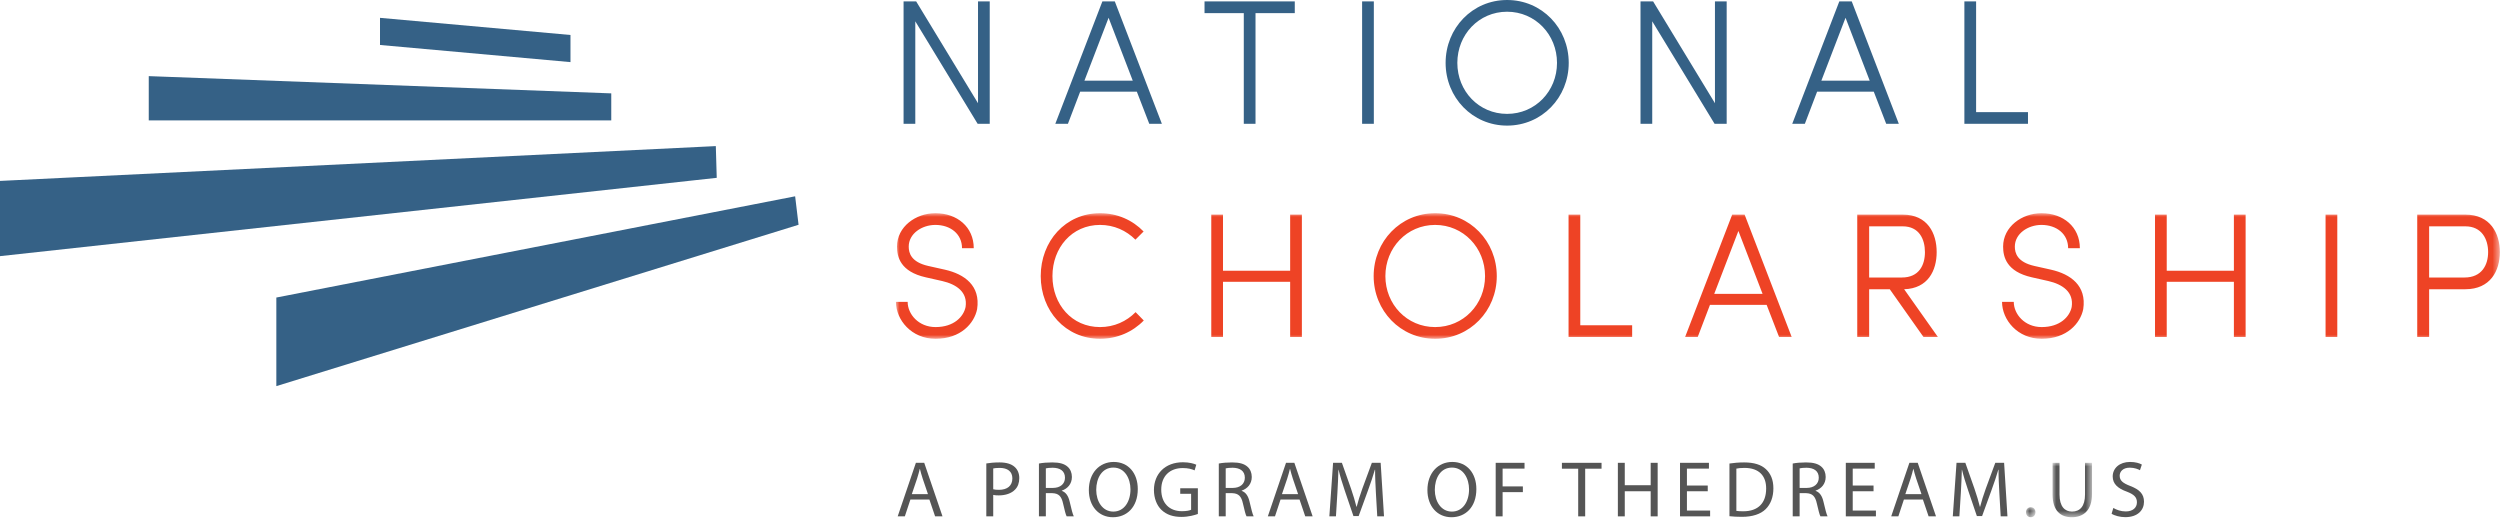 <?xml version="1.0" encoding="UTF-8"?>
<svg width="339px" height="71px" viewBox="0 0 339 71" version="1.1" xmlns="http://www.w3.org/2000/svg" xmlns:xlink="http://www.w3.org/1999/xlink">
    <title>Group 55</title>
    <defs>
        <polygon id="path-1" points="-2.84217094e-14 0 217.492 0 217.492 17.032 -2.84217094e-14 17.032"></polygon>
        <polygon id="path-3" points="0 0 1.281 0 1.281 1.358 0 1.358"></polygon>
        <polygon id="path-5" points="5.68434189e-14 -1.0658141e-14 5.353 -1.0658141e-14 5.353 7.379 5.68434189e-14 7.379"></polygon>
    </defs>
    <g id="Website" stroke="none" stroke-width="1" fill="none" fill-rule="evenodd">
        <g id="Scholarships4" transform="translate(-305, -136)">
            <g id="mega-menu" transform="translate(233, 91)">
                <g id="Group-55" transform="translate(72, 45)">
                    <polygon id="Fill-1" fill="#356186" points="107.821 26.618 37.471 40.346 37.471 52.358 108.285 30.479"></polygon>
                    <polygon id="Fill-2" fill="#356186" points="0 24.532 0 34.733 97.189 24.113 97.065 19.811"></polygon>
                    <polygon id="Fill-3" fill="#356186" points="20.171 10.323 20.171 16.326 82.887 16.326 82.887 12.661"></polygon>
                    <polygon id="Fill-4" fill="#356186" points="77.357 8.423 51.528 6.099 51.528 2.42 77.357 4.744"></polygon>
                    <g id="Group-54" transform="translate(121.488, 0)">
                        <g id="Group-7" transform="translate(0, 28.909)">
                            <mask id="mask-2" fill="white">
                                <use xlink:href="#path-1"></use>
                            </mask>
                            <g id="Clip-6"></g>
                            <path d="M1.59,12.021 L-2.84217094e-14,12.021 C-2.84217094e-14,14.454 2.096,17.032 5.372,17.032 C8.793,17.032 10.624,14.936 11.01,13.009 C11.491,9.829 9.299,8.263 6.649,7.661 L4.385,7.155 C2.048,6.625 1.735,5.396 1.735,4.529 C1.735,2.77 3.517,1.59 5.348,1.59 C7.396,1.59 8.962,2.818 8.962,4.746 L10.552,4.746 C10.552,1.855 8.287,0 5.348,0 C2.698,0 0.145,1.83 0.145,4.529 C0.145,5.926 0.602,7.926 4.047,8.696 L6.288,9.202 C8.167,9.636 9.757,10.672 9.444,12.72 C9.179,14.021 7.878,15.442 5.372,15.442 C3.06,15.442 1.59,13.683 1.59,12.021 L1.59,12.021 Z M32.499,13.418 C31.27,14.671 29.584,15.442 27.68,15.442 C23.85,15.442 21.224,12.358 21.224,8.528 C21.224,4.697 23.85,1.59 27.68,1.59 C29.584,1.59 31.246,2.36 32.475,3.589 L33.583,2.481 C32.089,0.939 30.017,0 27.68,0 C22.983,0 19.634,3.806 19.634,8.528 C19.634,13.226 22.983,17.032 27.68,17.032 C30.017,17.032 32.113,16.092 33.607,14.551 L32.499,13.418 Z M55.047,0.192 L53.457,0.192 L53.457,7.805 L44.351,7.805 L44.351,0.192 L42.761,0.192 L42.761,16.791 L44.351,16.791 L44.351,9.299 L53.457,9.299 L53.457,16.791 L55.047,16.791 L55.047,0.192 Z M64.78,8.528 C64.78,13.226 68.418,17.032 73.116,17.032 C77.837,17.032 81.475,13.226 81.475,8.528 C81.475,3.806 77.837,0 73.116,0 C68.418,0 64.78,3.806 64.78,8.528 L64.78,8.528 Z M66.37,8.528 C66.37,4.697 69.285,1.59 73.116,1.59 C76.946,1.59 79.885,4.697 79.885,8.528 C79.885,12.358 76.946,15.442 73.116,15.442 C69.285,15.442 66.37,12.358 66.37,8.528 L66.37,8.528 Z M91.208,0.192 L91.208,16.791 L99.832,16.791 L99.832,15.201 L92.798,15.201 L92.798,0.192 L91.208,0.192 Z M108.722,16.791 L110.384,12.431 L118.069,12.431 L119.756,16.791 L121.466,16.791 L115.082,0.192 L113.396,0.192 L107.011,16.791 L108.722,16.791 Z M117.515,10.937 L110.962,10.937 L114.239,2.409 L117.515,10.937 Z M136.715,10.311 C139.944,10.214 141.124,7.781 141.124,5.276 C141.124,2.722 139.895,0.192 136.523,0.192 L130.355,0.192 L130.355,16.791 L131.969,16.791 L131.969,10.311 L134.764,10.311 L139.341,16.791 L141.293,16.791 L136.715,10.311 Z M136.523,1.782 C138.739,1.782 139.534,3.517 139.534,5.276 C139.534,7.034 138.739,8.721 136.402,8.721 L131.969,8.721 L131.969,1.782 L136.523,1.782 Z M151.579,12.021 L149.989,12.021 C149.989,14.454 152.085,17.032 155.361,17.032 C158.782,17.032 160.613,14.936 160.999,13.009 C161.481,9.829 159.288,8.263 156.638,7.661 L154.374,7.155 C152.037,6.625 151.724,5.396 151.724,4.529 C151.724,2.77 153.507,1.59 155.337,1.59 C157.385,1.59 158.951,2.818 158.951,4.746 L160.541,4.746 C160.541,1.855 158.277,0 155.337,0 C152.687,0 150.134,1.83 150.134,4.529 C150.134,5.926 150.591,7.926 154.037,8.696 L156.277,9.202 C158.156,9.636 159.746,10.672 159.433,12.72 C159.168,14.021 157.867,15.442 155.361,15.442 C153.049,15.442 151.579,13.683 151.579,12.021 L151.579,12.021 Z M183.018,0.192 L181.428,0.192 L181.428,7.805 L172.321,7.805 L172.321,0.192 L170.731,0.192 L170.731,16.791 L172.321,16.791 L172.321,9.299 L181.428,9.299 L181.428,16.791 L183.018,16.791 L183.018,0.192 Z M193.859,16.791 L195.449,16.791 L195.449,0.192 L193.859,0.192 L193.859,16.791 Z M206.289,0.192 L206.289,16.791 L207.903,16.791 L207.903,10.311 L212.818,10.311 C216.191,10.311 217.492,7.829 217.492,5.276 C217.492,2.722 216.191,0.192 212.818,0.192 L206.289,0.192 Z M212.818,1.782 C215.034,1.782 215.902,3.517 215.902,5.276 C215.902,7.034 215.034,8.721 212.698,8.721 L207.903,8.721 L207.903,1.782 L212.818,1.782 Z" id="Fill-5" fill="#EE4325" mask="url(#mask-2)"></path>
                        </g>
                        <path d="M12.72,16.791 L12.72,0.192 L11.13,0.192 L11.13,13.996 L2.746,0.192 L1.036,0.192 L1.036,16.791 L2.626,16.791 L2.626,2.89 L11.082,16.791 L12.72,16.791 Z M23.32,16.791 L24.982,12.431 L32.667,12.431 L34.354,16.791 L36.064,16.791 L29.68,0.192 L27.994,0.192 L21.61,16.791 L23.32,16.791 Z M32.113,10.937 L25.56,10.937 L28.837,2.409 L32.113,10.937 Z M41.846,0.192 L41.846,1.782 L47.17,1.782 L47.17,16.791 L48.76,16.791 L48.76,1.782 L54.084,1.782 L54.084,0.192 L41.846,0.192 Z M63.214,16.791 L64.804,16.791 L64.804,0.192 L63.214,0.192 L63.214,16.791 Z M74.537,8.528 C74.537,13.226 78.175,17.032 82.872,17.032 C87.594,17.032 91.232,13.226 91.232,8.528 C91.232,3.806 87.594,0 82.872,0 C78.175,0 74.537,3.806 74.537,8.528 L74.537,8.528 Z M76.127,8.528 C76.127,4.697 79.042,1.59 82.872,1.59 C86.703,1.59 89.642,4.697 89.642,8.528 C89.642,12.358 86.703,15.442 82.872,15.442 C79.042,15.442 76.127,12.358 76.127,8.528 L76.127,8.528 Z M112.649,16.791 L112.649,0.192 L111.059,0.192 L111.059,13.996 L102.675,0.192 L100.965,0.192 L100.965,16.791 L102.555,16.791 L102.555,2.89 L111.011,16.791 L112.649,16.791 Z M123.249,16.791 L124.911,12.431 L132.596,12.431 L134.282,16.791 L135.993,16.791 L129.609,0.192 L127.922,0.192 L121.538,16.791 L123.249,16.791 Z M132.042,10.937 L125.489,10.937 L128.766,2.409 L132.042,10.937 Z M144.882,0.192 L144.882,16.791 L153.507,16.791 L153.507,15.201 L146.472,15.201 L146.472,0.192 L144.882,0.192 Z" id="Fill-8" fill="#356186"></path>
                        <path d="M4.343,67.002 L3.632,64.912 C3.47,64.439 3.363,64.008 3.255,63.587 L3.234,63.587 C3.126,64.019 3.008,64.46 2.867,64.901 L2.156,67.002 L4.343,67.002 Z M1.963,67.734 L1.208,70.019 L0.239,70.019 L2.706,62.758 L3.837,62.758 L6.315,70.019 L5.313,70.019 L4.537,67.734 L1.963,67.734 Z" id="Fill-10" fill="#555555"></path>
                        <path d="M13.193,66.345 C13.398,66.399 13.656,66.421 13.969,66.421 C15.1,66.421 15.789,65.871 15.789,64.869 C15.789,63.91 15.11,63.448 14.076,63.448 C13.667,63.448 13.355,63.48 13.193,63.523 L13.193,66.345 Z M12.256,62.844 C12.708,62.769 13.301,62.704 14.055,62.704 C14.982,62.704 15.66,62.919 16.091,63.308 C16.489,63.653 16.727,64.18 16.727,64.826 C16.727,65.484 16.533,66 16.166,66.377 C15.671,66.906 14.863,67.175 13.947,67.175 C13.667,67.175 13.408,67.164 13.193,67.111 L13.193,70.019 L12.256,70.019 L12.256,62.844 Z" id="Fill-12" fill="#555555"></path>
                        <path d="M20.328,66.162 L21.287,66.162 C22.289,66.162 22.924,65.612 22.924,64.783 C22.924,63.846 22.245,63.436 21.255,63.426 C20.802,63.426 20.479,63.469 20.328,63.512 L20.328,66.162 Z M19.391,62.854 C19.865,62.758 20.543,62.704 21.19,62.704 C22.192,62.704 22.838,62.887 23.29,63.297 C23.657,63.619 23.862,64.115 23.862,64.676 C23.862,65.634 23.258,66.269 22.494,66.528 L22.494,66.56 C23.054,66.755 23.388,67.271 23.56,68.025 C23.797,69.038 23.969,69.738 24.12,70.018 L23.151,70.018 C23.032,69.813 22.87,69.189 22.666,68.284 C22.451,67.282 22.062,66.905 21.211,66.873 L20.328,66.873 L20.328,70.018 L19.391,70.018 L19.391,62.854 Z" id="Fill-14" fill="#555555"></path>
                        <path d="M27.161,66.431 C27.161,67.983 28.001,69.371 29.477,69.371 C30.964,69.371 31.804,68.004 31.804,66.356 C31.804,64.912 31.05,63.404 29.488,63.404 C27.937,63.404 27.161,64.837 27.161,66.431 M32.795,66.312 C32.795,68.812 31.276,70.136 29.423,70.136 C27.506,70.136 26.159,68.65 26.159,66.453 C26.159,64.147 27.592,62.639 29.531,62.639 C31.513,62.639 32.795,64.159 32.795,66.312" id="Fill-16" fill="#555555"></path>
                        <path d="M40.943,69.695 C40.523,69.845 39.693,70.093 38.713,70.093 C37.614,70.093 36.709,69.813 35.998,69.134 C35.373,68.532 34.985,67.562 34.985,66.431 C34.996,64.265 36.483,62.682 38.918,62.682 C39.758,62.682 40.415,62.865 40.728,63.016 L40.501,63.781 C40.113,63.608 39.629,63.468 38.896,63.468 C37.13,63.468 35.977,64.567 35.977,66.387 C35.977,68.23 37.086,69.318 38.777,69.318 C39.392,69.318 39.812,69.232 40.027,69.124 L40.027,66.959 L38.551,66.959 L38.551,66.205 L40.943,66.205 L40.943,69.695 Z" id="Fill-18" fill="#555555"></path>
                        <path d="M44.718,66.162 L45.676,66.162 C46.678,66.162 47.313,65.612 47.313,64.783 C47.313,63.846 46.635,63.436 45.645,63.426 C45.191,63.426 44.868,63.469 44.718,63.512 L44.718,66.162 Z M43.781,62.854 C44.255,62.758 44.932,62.704 45.58,62.704 C46.581,62.704 47.227,62.887 47.679,63.297 C48.047,63.619 48.252,64.115 48.252,64.676 C48.252,65.634 47.648,66.269 46.883,66.528 L46.883,66.56 C47.444,66.755 47.778,67.271 47.95,68.025 C48.187,69.038 48.358,69.738 48.51,70.018 L47.541,70.018 C47.422,69.813 47.26,69.189 47.056,68.284 C46.84,67.282 46.452,66.905 45.6,66.873 L44.718,66.873 L44.718,70.018 L43.781,70.018 L43.781,62.854 Z" id="Fill-20" fill="#555555"></path>
                        <path d="M54.534,67.002 L53.823,64.912 C53.662,64.439 53.555,64.008 53.446,63.587 L53.425,63.587 C53.316,64.019 53.199,64.46 53.058,64.901 L52.347,67.002 L54.534,67.002 Z M52.154,67.734 L51.399,70.019 L50.43,70.019 L52.896,62.758 L54.027,62.758 L56.506,70.019 L55.504,70.019 L54.728,67.734 L52.154,67.734 Z" id="Fill-22" fill="#555555"></path>
                        <path d="M65.084,66.83 C65.031,65.817 64.967,64.6 64.977,63.695 L64.944,63.695 C64.697,64.546 64.395,65.451 64.029,66.453 L62.747,69.976 L62.036,69.976 L60.861,66.518 C60.518,65.494 60.227,64.557 60.022,63.695 L60,63.695 C59.979,64.6 59.924,65.817 59.859,66.905 L59.666,70.018 L58.772,70.018 L59.278,62.758 L60.474,62.758 L61.713,66.269 C62.014,67.164 62.262,67.961 62.445,68.715 L62.478,68.715 C62.66,67.982 62.92,67.185 63.242,66.269 L64.535,62.758 L65.73,62.758 L66.184,70.018 L65.268,70.018 L65.084,66.83 Z" id="Fill-24" fill="#555555"></path>
                        <path d="M73.072,66.431 C73.072,67.983 73.913,69.371 75.388,69.371 C76.875,69.371 77.716,68.004 77.716,66.356 C77.716,64.912 76.962,63.404 75.4,63.404 C73.848,63.404 73.072,64.837 73.072,66.431 M78.707,66.312 C78.707,68.812 77.187,70.136 75.335,70.136 C73.418,70.136 72.07,68.65 72.07,66.453 C72.07,64.147 73.504,62.639 75.443,62.639 C77.425,62.639 78.707,64.159 78.707,66.312" id="Fill-26" fill="#555555"></path>
                        <polygon id="Fill-28" fill="#555555" points="81.328 62.758 85.238 62.758 85.238 63.544 82.265 63.544 82.265 65.957 85.013 65.957 85.013 66.733 82.265 66.733 82.265 70.019 81.328 70.019"></polygon>
                        <polygon id="Fill-30" fill="#555555" points="92.516 63.555 90.307 63.555 90.307 62.758 95.682 62.758 95.682 63.555 93.463 63.555 93.463 70.019 92.516 70.019"></polygon>
                        <polygon id="Fill-32" fill="#555555" points="98.831 62.758 98.831 65.796 102.344 65.796 102.344 62.758 103.291 62.758 103.291 70.019 102.344 70.019 102.344 66.614 98.831 66.614 98.831 70.019 97.894 70.019 97.894 62.758"></polygon>
                        <polygon id="Fill-34" fill="#555555" points="110.082 66.614 107.259 66.614 107.259 69.232 110.404 69.232 110.404 70.018 106.322 70.018 106.322 62.758 110.243 62.758 110.243 63.544 107.259 63.544 107.259 65.839 110.082 65.839"></polygon>
                        <path d="M113.963,69.275 C114.199,69.318 114.545,69.329 114.91,69.329 C116.914,69.329 118.002,68.209 118.002,66.248 C118.014,64.535 117.043,63.447 115.062,63.447 C114.576,63.447 114.211,63.49 113.963,63.544 L113.963,69.275 Z M113.026,62.854 C113.596,62.768 114.275,62.704 115.018,62.704 C116.365,62.704 117.324,63.016 117.959,63.608 C118.606,64.201 118.983,65.042 118.983,66.215 C118.983,67.4 118.616,68.37 117.938,69.038 C117.259,69.716 116.139,70.083 114.728,70.083 C114.06,70.083 113.499,70.05 113.026,69.997 L113.026,62.854 Z" id="Fill-36" fill="#555555"></path>
                        <path d="M122.541,66.162 L123.5,66.162 C124.502,66.162 125.137,65.612 125.137,64.783 C125.137,63.846 124.459,63.436 123.468,63.426 C123.016,63.426 122.691,63.469 122.541,63.512 L122.541,66.162 Z M121.604,62.854 C122.078,62.758 122.756,62.704 123.402,62.704 C124.404,62.704 125.051,62.887 125.504,63.297 C125.87,63.619 126.074,64.115 126.074,64.676 C126.074,65.634 125.471,66.269 124.707,66.528 L124.707,66.56 C125.267,66.755 125.601,67.271 125.773,68.025 C126.01,69.038 126.182,69.738 126.333,70.018 L125.363,70.018 C125.245,69.813 125.084,69.189 124.879,68.284 C124.663,67.282 124.275,66.905 123.424,66.873 L122.541,66.873 L122.541,70.018 L121.604,70.018 L121.604,62.854 Z" id="Fill-38" fill="#555555"></path>
                        <polygon id="Fill-40" fill="#555555" points="132.564 66.614 129.741 66.614 129.741 69.232 132.887 69.232 132.887 70.018 128.804 70.018 128.804 62.758 132.725 62.758 132.725 63.544 129.741 63.544 129.741 65.839 132.564 65.839"></polygon>
                        <path d="M139.063,67.002 L138.352,64.912 C138.19,64.439 138.083,64.008 137.975,63.587 L137.954,63.587 C137.845,64.019 137.727,64.46 137.586,64.901 L136.875,67.002 L139.063,67.002 Z M136.682,67.734 L135.928,70.019 L134.959,70.019 L137.425,62.758 L138.556,62.758 L141.034,70.019 L140.032,70.019 L139.256,67.734 L136.682,67.734 Z" id="Fill-42" fill="#555555"></path>
                        <path d="M149.623,66.83 C149.568,65.817 149.504,64.6 149.516,63.695 L149.482,63.695 C149.234,64.546 148.934,65.451 148.566,66.453 L147.285,69.976 L146.574,69.976 L145.4,66.518 C145.055,65.494 144.764,64.557 144.56,63.695 L144.538,63.695 C144.517,64.6 144.463,65.817 144.398,66.905 L144.204,70.018 L143.311,70.018 L143.816,62.758 L145.012,62.758 L146.251,66.269 C146.553,67.164 146.801,67.961 146.983,68.715 L147.016,68.715 C147.199,67.982 147.457,67.185 147.781,66.269 L149.073,62.758 L150.269,62.758 L150.722,70.018 L149.806,70.018 L149.623,66.83 Z" id="Fill-44" fill="#555555"></path>
                        <g id="Group-48" transform="translate(153.237, 68.779)">
                            <mask id="mask-4" fill="white">
                                <use xlink:href="#path-3"></use>
                            </mask>
                            <g id="Clip-47"></g>
                            <path d="M0,0.679 C0,0.281 0.27,0 0.646,0 C1.023,0 1.281,0.281 1.281,0.679 C1.281,1.067 1.033,1.358 0.635,1.358 C0.258,1.358 0,1.067 0,0.679" id="Fill-46" fill="#555555" mask="url(#mask-4)"></path>
                        </g>
                        <g id="Group-51" transform="translate(156.836, 62.758)">
                            <mask id="mask-6" fill="white">
                                <use xlink:href="#path-5"></use>
                            </mask>
                            <g id="Clip-50"></g>
                            <path d="M0.947,-1.0658141e-14 L0.947,4.298 C0.947,5.925 1.669,6.614 2.638,6.614 C3.716,6.614 4.405,5.903 4.405,4.298 L4.405,-1.0658141e-14 L5.353,-1.0658141e-14 L5.353,4.233 C5.353,6.464 4.179,7.379 2.606,7.379 C1.119,7.379 5.68434189e-14,6.528 5.68434189e-14,4.276 L5.68434189e-14,-1.0658141e-14 L0.947,-1.0658141e-14 Z" id="Fill-49" fill="#555555" mask="url(#mask-6)"></path>
                        </g>
                        <path d="M165.08,68.877 C165.5,69.135 166.114,69.351 166.761,69.351 C167.719,69.351 168.279,68.845 168.279,68.111 C168.279,67.434 167.892,67.045 166.912,66.668 C165.726,66.248 164.994,65.634 164.994,64.61 C164.994,63.48 165.932,62.64 167.342,62.64 C168.086,62.64 168.625,62.812 168.947,62.995 L168.689,63.76 C168.452,63.63 167.967,63.415 167.31,63.415 C166.318,63.415 165.941,64.008 165.941,64.503 C165.941,65.182 166.384,65.516 167.385,65.903 C168.613,66.377 169.238,66.97 169.238,68.036 C169.238,69.156 168.408,70.126 166.695,70.126 C165.996,70.126 165.23,69.922 164.844,69.663 L165.08,68.877 Z" id="Fill-52" fill="#555555"></path>
                    </g>
                </g>
            </g>
        </g>
    </g>
</svg>